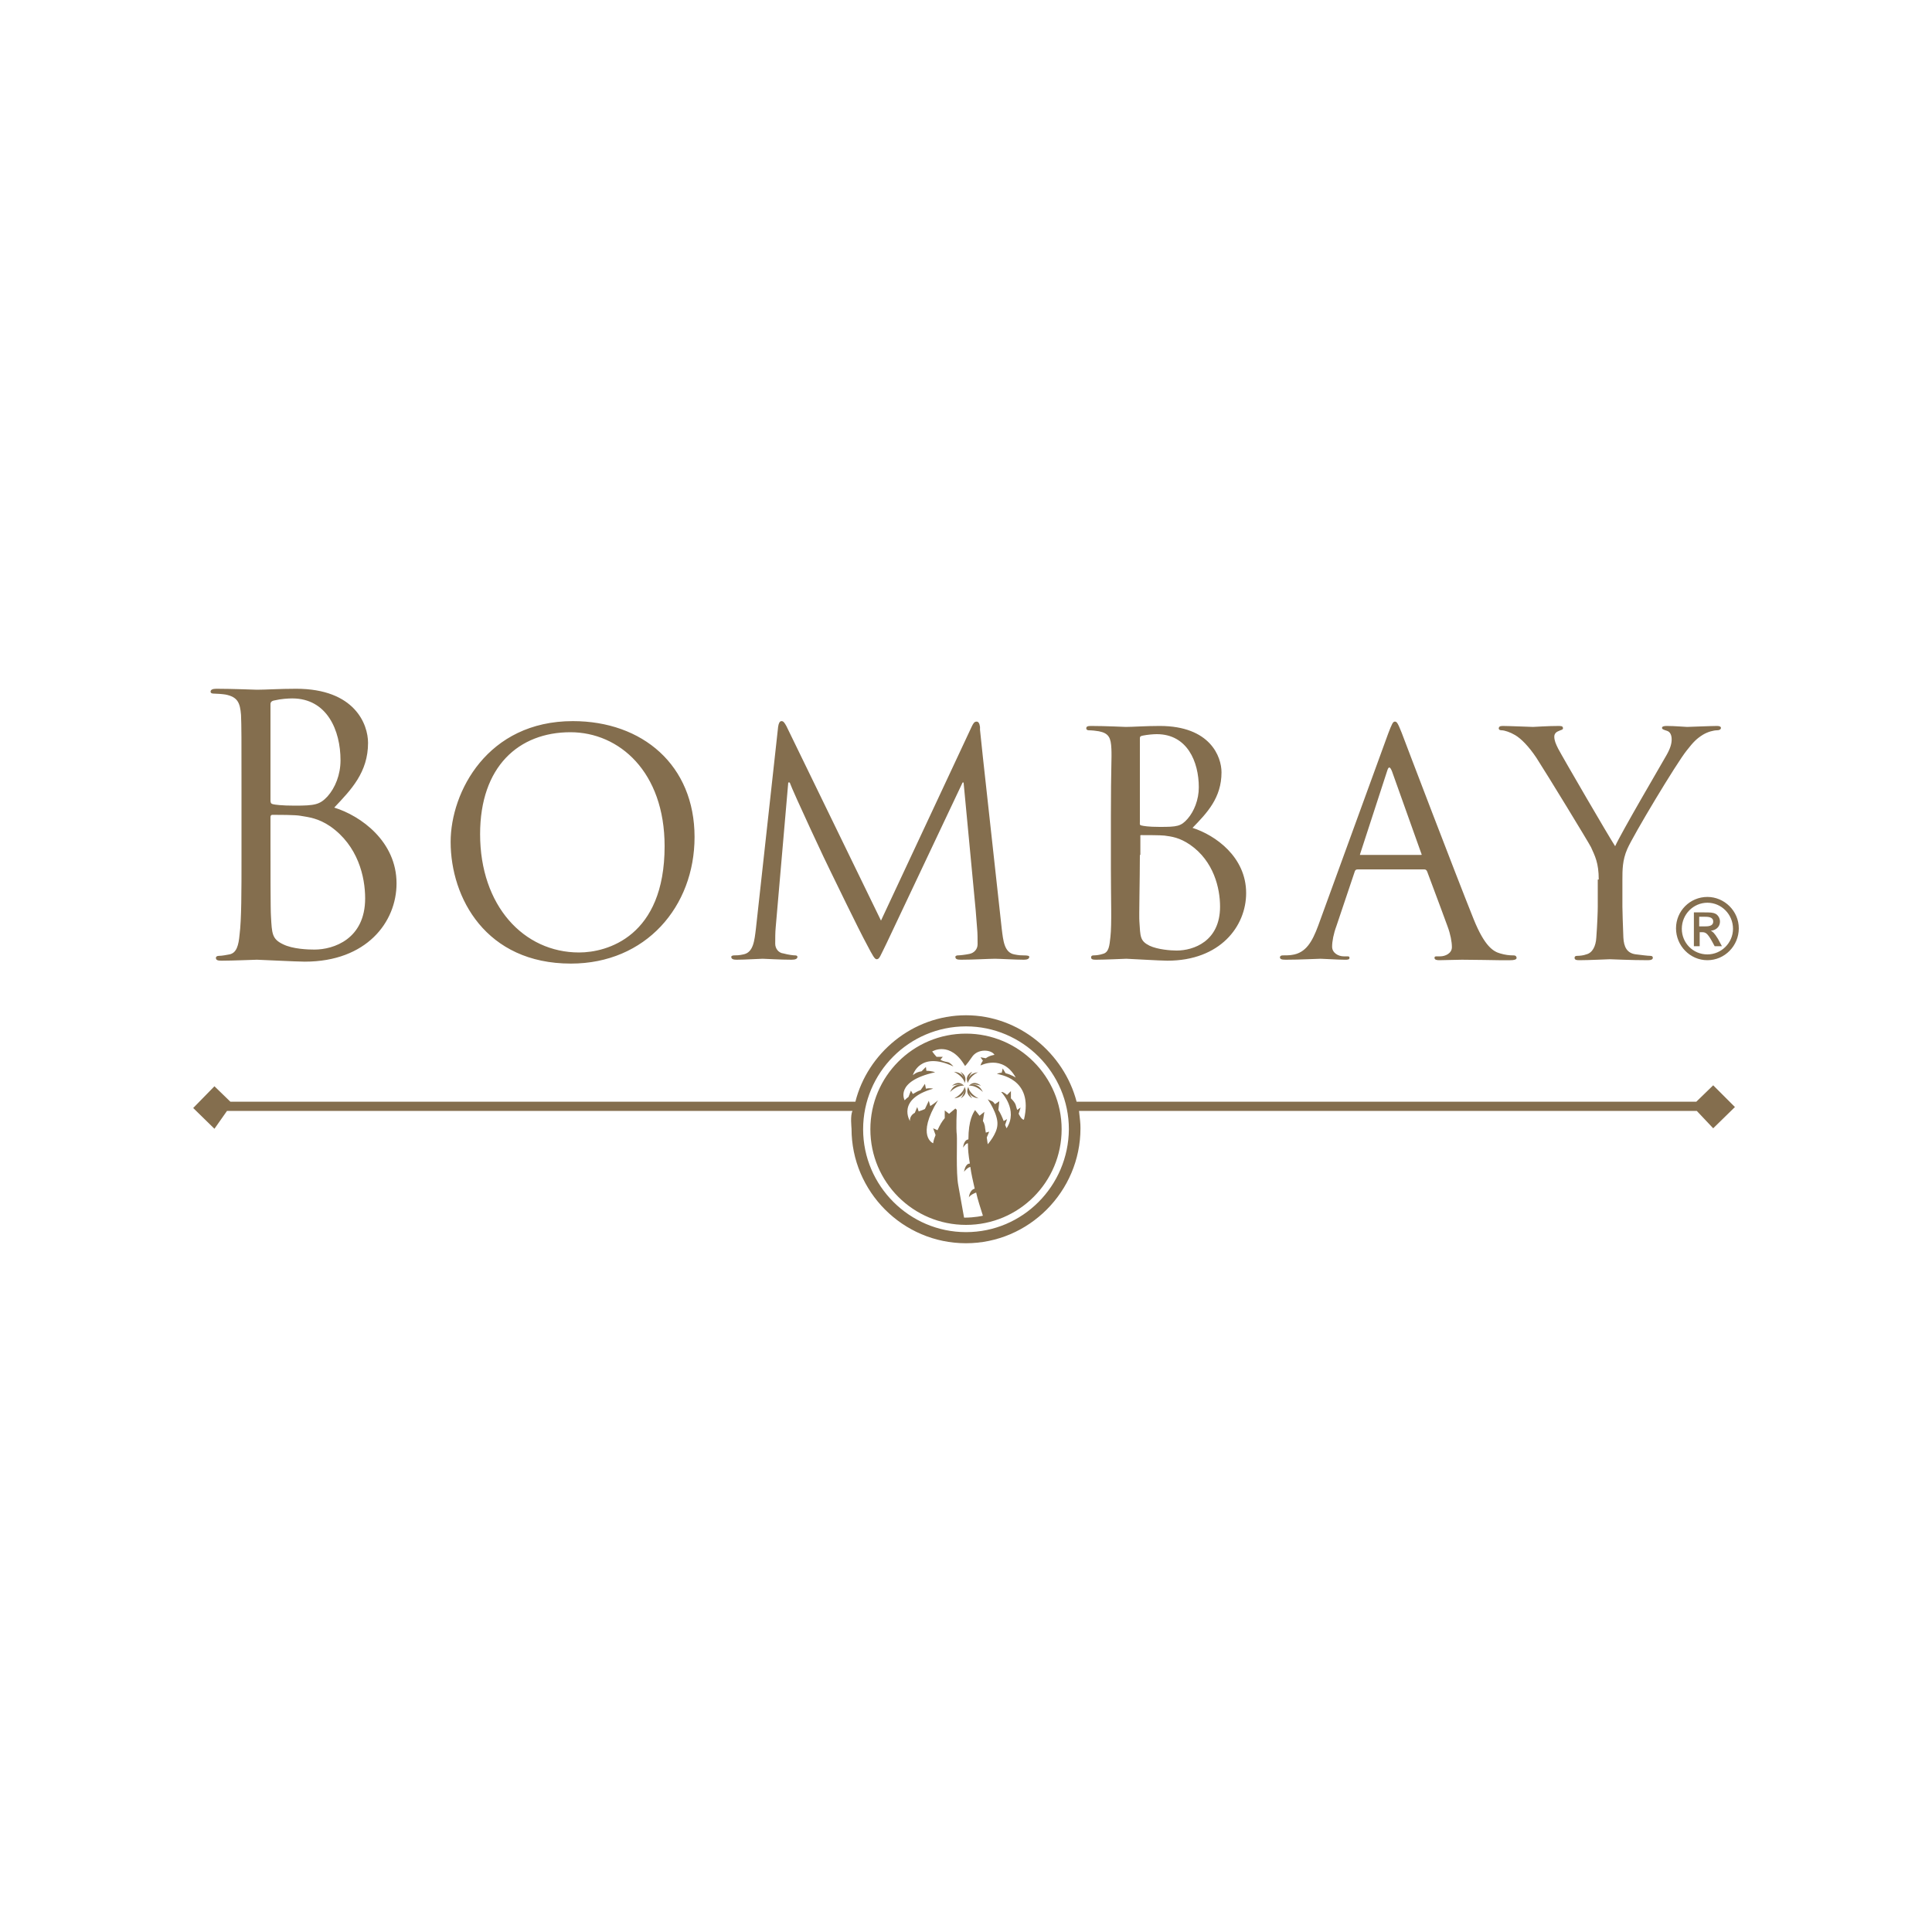 <svg xmlns="http://www.w3.org/2000/svg" viewBox="0 0 400 400"><path fill="#FFF" d="M0 0h400v400H0z"/><path fill="#846E4E" d="M200 255.1c-11.7 0-21.3-9.6-21.3-21.3 0-11.7 9.5-21.3 21.3-21.3 11.7 0 21.3 9.6 21.3 21.3-.1 11.8-9.6 21.3-21.3 21.3m154.7-21.5l4.5-4.4-4.5-4.5-3.5 3.4H222.9c-2.6-10-11.9-17.9-22.9-17.9-11.1 0-20.4 7.9-22.9 17.9H47.7l-3.3-3.2-4.4 4.5 4.4 4.3L47 230h129.5c-.5 1-.2 3.4-.2 3.7 0 13 10.6 23.7 23.7 23.7 13 0 23.7-10.7 23.7-23.8 0-1.2-.1-1.6-.3-3.6h127.9l3.4 3.6zm-155.9-11.7c1.7.9.9 2.4.9 2.4.2-1.3-.9-2.4-.9-2.4m-1.3 0c2.5.2 2.2 2.2 2.2 2.2-.4-1.4-2.2-2.2-2.2-2.2m3.8 0c-1.8.9-.9 2.3-.9 2.3-.1-1.2.9-2.3.9-2.3m-.9 2.3s-.3-2 2.2-2.2c0-.1-1.8.7-2.2 2.2m-.8.6s-1-1.3-2.5 0c0 0 1.5-.6 2.5 0m-2.9 1.3c1-2.3 2.9-1.3 2.9-1.3-1.5-.2-2.9 1.3-2.9 1.3m4.6 1.3c-1.7-1-.8-2.4-.8-2.4-.2 1.2.8 2.4.8 2.4m1.3 0c-2.5-.3-2.1-2.3-2.1-2.3.3 1.5 2.1 2.3 2.1 2.3m-3.7 0c1.7-1 .8-2.4.8-2.4.2 1.2-.8 2.4-.8 2.4m.8-2.3s.3 2-2.1 2.3c-.1 0 1.7-.8 2.1-2.3m3.4-.3c-1.5-1.3-2.5 0-2.5 0 1-.6 2.5 0 2.5 0m-2.5 0s1.8-1 2.9 1.3c0 0-1.4-1.5-2.9-1.3m11.4 7s-.4.2-1.1-1.2l.4-1.3-.7.5c-.1-.3-.2-.6-.3-1-.1-.4-.5-.9-1-1.4v-1.5l-.8.8c-.6-.5-1-.7-1.2-.6 0 0 3.6 3.7 1.1 7.5 0 0-.1-.2-.3-.7l.4-1.2-.7.4c-.3-.8-.6-1.5-1.1-2.3l.2-1.8-.9.6c-.2-.3-.4-.5-.6-.6l-.9-.4s2.2 3.1 2 5.3c-.1 1.9-2 4-2 4s-.1-.6-.2-1.4l.5-1.2-.7.2c-.1-.7-.2-1.2-.2-1.4-.1-.4-.2-.7-.4-1l.3-1.9-1 .8c-.5-.7-.8-1-.8-1 0-.1-.1-.1-.1-.2-.4.6-1.4 2.1-1.4 6.1-1 .1-1.1 1.7-1.1 1.7.2-.3.6-.9 1-.9 0 1.3.1 2.4.4 4.2-1 0-1.2 1.7-1.2 1.7.3-.4.8-.9 1.3-1 .2 1.5.5 2.7.9 4.5-1.1.3-1.2 1.8-1.2 1.8.3-.5 1-.8 1.5-1 .3 1.4.9 3.2 1.4 4.8 0 0-1.6.4-3.9.4l-1.2-6.7c-.5-2.6-.2-9-.3-10.4-.2-1.4 0-5.2 0-5.2l-.3-.3c-.4.3-.8.7-1.3 1.1l-.9-.7v1.6c-.6.7-1 1.4-1.5 2.5l-.9-.4.5 1.4c-.2.5-.4 1-.5 1.7 0 0-3.6-1.4 1-8.9 0 0-.5.5-1.6 1.2l-.3-1.1-.8 1.7c-.4.2-.7.3-1.3.5l-.3-.9-.5 1.2s-1.1.5-1 1.7c0 0-2.9-4.5 4.8-6.7 0 0-.6-.2-1.5 0l-.2-1-.9 1.3c-.6.2-.9.4-1.6.8l-.4-.7-.5 1.3c-.3.2-.5.4-.8.7 0 0-2.2-3.9 6.3-5.8 0 0-.7-.3-1.8-.3l-.1-.8-.9.9c-.7.1-1.2.3-1.8.8 0 0 1.4-5.1 8.4-1.8 0 0-.4-.5-.9-.8-.4-.2-1-.1-1.8-.6l.5-.6h-1.3c-.3-.3-.5-.6-.9-1.1 0 0 3.7-2.3 6.8 3 0 0 .3-.2 1.4-1.8 1.2-1.9 4.1-1.6 4.7-.5 0 0-1 .1-1.8.7l-1.1-.2.5.7c-.2.3-.4.6-.5 1 0 0 4.6-2.4 7.3 2.5 0 0-.9-.6-2.1-.9l-.6-1-.2.9c-.4 0-.6.1-1 .2.2.2 7.7.8 5.6 9.5M200 214c-11 0-19.8 8.9-19.8 19.8 0 11 8.9 19.8 19.8 19.8 11 0 19.8-8.9 19.8-19.8S210.9 214 200 214m94-37h-12.2c-.2 0-.3.1-.2-.2l5.6-17.2c.3-1 .6-.9 1 .1l6.1 17.1c.1.2.1.2-.3.2m19.2 20.8c-.7 0-1.6-.1-2.6-.4-1.4-.4-3.2-1.4-5.5-7.1-3.9-9.7-14-36.2-14.9-38.6-.8-2-1-2.3-1.4-2.3-.4 0-.6.4-1.4 2.5l-14.5 39.8c-1.2 3.2-2.5 5.6-5.4 6-.5.1-1.4.1-1.9.1-.3 0-.6.1-.6.4 0 .4.4.5 1.2.5 3 0 6.5-.2 7.2-.2.7 0 3.5.2 5 .2.6 0 1 0 1-.4 0-.3-.2-.3-.6-.3h-.6c-1.1 0-2.4-.7-2.4-2 0-1.1.3-2.7.9-4.3l3.8-11.3c.1-.3.3-.4.6-.4h13.8c.3 0 .5.2.6.5l2.8 7.5 1.4 3.8c.6 1.6.9 3.2.9 4.3 0 1.3-1.4 1.9-2.4 1.9h-.6c-.4 0-.6 0-.6.3 0 .4.4.5 1 .5 1.1 0 3.3-.1 4.7-.1 1.9 0 7.6.1 7.6.1h2.4c.7 0 1.3-.1 1.3-.5-.1-.5-.4-.5-.8-.5m17.8-15.7c0-3.5-.8-4.9-1.6-6.7-.5-1-9.1-15.1-11.3-18.5-1.6-2.4-3.2-4-4.4-4.7-1-.6-2.2-1-2.8-1-.3 0-.6-.1-.6-.4 0-.3.2-.5.8-.5 1.2 0 6 .2 6.3.2.4 0 2.9-.2 5.4-.2.7 0 .8.2.8.5s-.4.3-1 .6c-.5.2-.8.6-.8 1.1 0 .8.3 1.5.8 2.5 1 1.9 10.6 18.4 11.8 20.2 1.2-2.7 9.4-16.7 10.6-18.8.8-1.4 1.1-2.4 1.1-3.3 0-.9-.3-1.6-1-1.8-.6-.2-1-.3-1-.6s.4-.4 1-.4c1.7 0 3.7.2 4.2.2.4 0 5-.2 6.2-.2.4 0 .8.1.8.4 0 .3-.3.5-.8.5-.7 0-1.9.3-2.9.9-1.3.8-2 1.5-3.4 3.3-2.1 2.6-11.1 17.6-12.3 20.4-1 2.3-1 4.3-1 6.4v5.5c0 1 .1 3.7.2 6.4.1 1.9.7 3.3 2.7 3.5.9.1 2.3.3 2.9.3.4 0 .5.2.5.4 0 .3-.3.5-1 .5-3.5 0-7.6-.2-7.9-.2-.3 0-4.4.2-6.3.2-.7 0-1-.1-1-.5 0-.2.1-.4.5-.4.6 0 1.4-.1 1.9-.3 1.3-.3 2-1.7 2.1-3.5.2-2.7.3-5.4.3-6.4v-5.6zm-95-5.1c0 4.9-.2 12.9-.1 13.8.2 3.1.1 4 2.1 5 1.7.8 4.4 1 5.6 1 3.5 0 9-1.9 9-9.1 0-3.8-1.3-9.4-6.2-12.8-2.2-1.5-3.8-1.7-5.3-1.9-.8-.1-3.9-.1-4.8-.1-.3 0-.2.1-.2.4v3.7zm0-6.8c0 .4-.1.6.3.7.4.1 1.4.3 3.8.3 3.6 0 4.4-.1 5.8-1.7 1.3-1.5 2.3-3.9 2.3-6.5 0-5.3-2.4-11-8.7-11-.7 0-1.9.1-2.9.3-.6.1-.6.3-.6.7v17.2zm-6-1.4c0-10 .2-11.8.1-13.8-.1-2.2-.5-3.2-2.6-3.6-.5-.1-1.5-.2-2.1-.2-.2 0-.5-.1-.5-.4 0-.4.3-.5 1-.5 2.9 0 6.9.2 7.2.2 1.5 0 4-.2 7-.2 10.5 0 12.8 6.4 12.8 9.6 0 5.3-3 8.4-6 11.5 4.7 1.5 11.1 6 11.1 13.5 0 6.9-5.4 14-16.3 14-1.5 0-8-.4-8.5-.4-.3 0-4.4.2-6.3.2-.7 0-1-.1-1-.5 0-.2.1-.4.5-.4.6 0 1.3-.1 1.9-.3 1.3-.3 1.4-1.7 1.6-3.5.3-2.7.1-7.7.1-13.9v-11.3zm-110.1 28.4c5.8 0 17.7-3.3 17.7-22 0-15.4-9.4-23.6-19.5-23.6-10.7 0-18.7 7.1-18.7 21.1 0 14.8 9 24.5 20.5 24.5m-1.3-47.9c14.4 0 25.2 9.1 25.2 24 0 14.4-10.1 26.2-25.6 26.2-17.6 0-24.9-13.6-24.9-25.2 0-10.3 7.6-25 25.3-25M56 173.6c0 5.7 0 15 .1 16.1.2 3.6.2 4.7 2.5 5.8 2 1 5.2 1.1 6.5 1.1 4 0 10.5-2.2 10.5-10.6 0-4.5-1.5-10.9-7.2-14.9-2.5-1.7-4.4-1.9-6.2-2.2-1-.2-4.7-.2-5.8-.2-.3 0-.4.2-.4.5v4.4zm0-7.9c0 .5.1.7.5.8.4.1 1.8.3 4.5.3 4.2 0 5.2-.2 6.8-1.9 1.6-1.8 2.7-4.5 2.7-7.5 0-6.2-2.8-12.8-10-12.8-.8 0-2.4.1-3.6.4-.7.1-.9.4-.9.8v19.9zm-6-1.6c0-11.6 0-13.7-.1-16.1-.2-2.5-.7-3.7-3.2-4.2-.6-.1-1.9-.2-2.5-.2-.3 0-.6-.1-.6-.4 0-.4.4-.6 1.2-.6 3.4 0 8 .2 8.4.2 1.8 0 4.7-.2 8.1-.2 12.2 0 14.9 7.4 14.9 11.2 0 6.1-3.5 9.7-7 13.4 5.5 1.7 12.9 7 12.9 15.7 0 8-6.2 16.2-19 16.2-1.7 0-9.3-.4-9.9-.4-.4 0-5.1.2-7.3.2-.8 0-1.2-.1-1.2-.6 0-.2.2-.4.6-.4.7 0 1.6-.2 2.2-.3 1.5-.3 1.9-1.9 2.1-4.1.4-3.1.4-9 .4-16.1v-13.3zm163.1 34c0 .4-.4.6-1.1.6-1.7 0-5.1-.2-6-.2-1.1 0-4.6.2-7 .2-.8 0-1.2-.1-1.2-.6 0-.2.3-.3.5-.3.4 0 1.4-.1 2.4-.3 1-.2 1.7-1 1.7-2 0-1.1 0-2.3-.1-3.3l-.3-3.8-2.5-26.4h-.2l-15.7 33.2c-1.4 2.8-1.5 3.4-2.1 3.4-.4 0-.8-.7-2-3-1.7-3.1-7.2-14.5-7.5-15.1-.6-1.1-7.8-16.5-8.5-18.5h-.3l-2.6 30c-.1 1-.1 2.3-.1 3.4 0 1 .7 1.9 1.7 2 1.1.3 2.1.4 2.4.4.3 0 .5.1.5.3 0 .4-.4.6-1.2.6-2.4 0-5.5-.2-6-.2-.6 0-3.7.2-5.4.2-.6 0-1.1-.1-1.1-.6 0-.2.3-.3.6-.3.5 0 1 0 1.9-.2 2.1-.4 2.3-2.9 2.6-5.3l4.6-41.8c.1-.7.3-1.2.7-1.2.4 0 .6.3 1 1l19.6 40.3 18.8-40.2c.3-.6.5-1 1-1 .4 0 .6.4.7 1.1v.6l.6 5.7 3.9 35.5c.3 2.4.5 4.9 2.6 5.3 1 .2 1.4.2 1.9.2.9 0 1.2.1 1.2.3m140.4-.5c-3 0-5.3-2.4-5.3-5.3 0-3 2.4-5.4 5.3-5.4s5.3 2.4 5.3 5.4c0 2.9-2.4 5.3-5.3 5.3m0-11.9c-3.6 0-6.5 2.9-6.5 6.5s2.9 6.6 6.5 6.6 6.5-3 6.5-6.6c0-3.6-3-6.5-6.5-6.5 M352.8 191.8h-1v-2h.9c.9 0 2 0 2 1s-1.1 1-1.9 1m2.9 2.6c-.8-1.3-1.1-1.5-1.5-1.7 1.6-.2 1.9-1.3 1.9-1.9 0-.8-.5-1.4-.9-1.6-.6-.3-1.1-.3-2.6-.3h-1.9v7h1.2V193h.5c.7 0 1.1.2 2 1.8l.6 1.1h1.5l-.8-1.5z"/></svg>